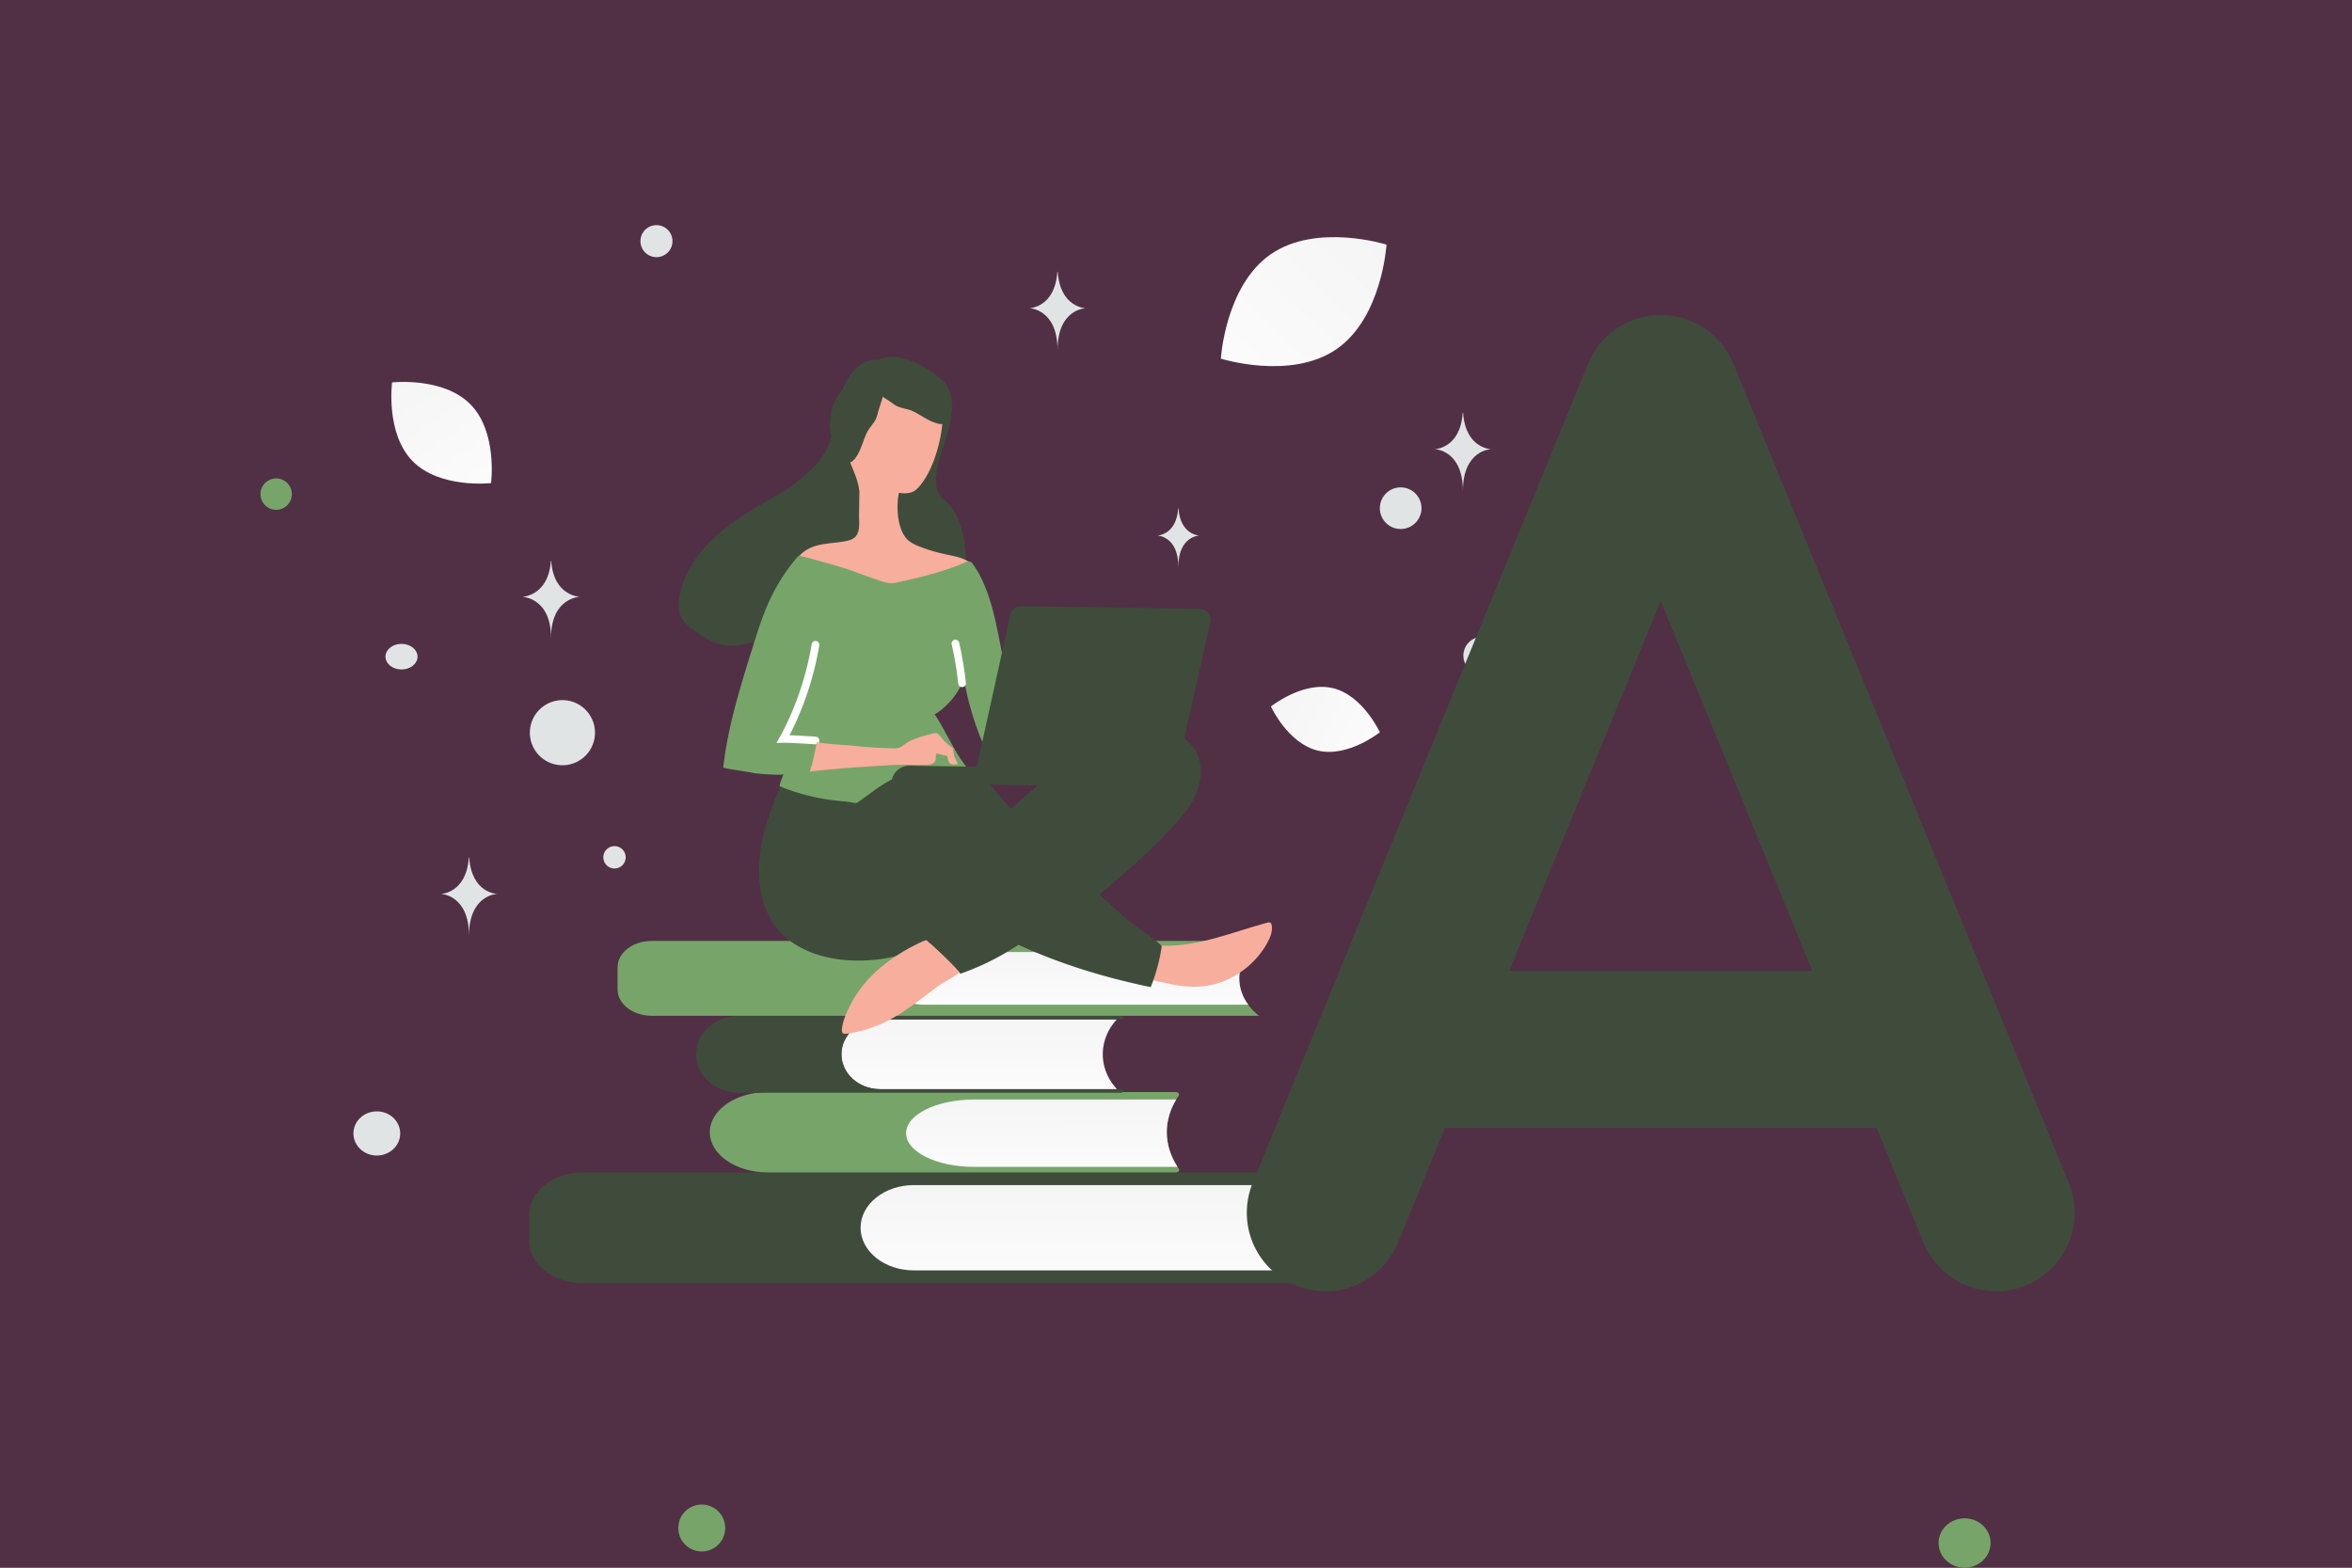 <?xml version="1.0" encoding="UTF-8" standalone="no"?>
<svg
   width="400"
   height="266.667"
   viewBox="0 0 400 266.667"
   fill="none"
   version="1.1"
   id="svg47"
   sodipodi:docname="program-course-development.svg"
   inkscape:version="1.3.2 (091e20e, 2023-11-25)"
   xmlns:inkscape="http://www.inkscape.org/namespaces/inkscape"
   xmlns:sodipodi="http://sodipodi.sourceforge.net/DTD/sodipodi-0.dtd"
   xmlns="http://www.w3.org/2000/svg"
   xmlns:svg="http://www.w3.org/2000/svg">
  <rect x="0" y="0" width="400" height="266.667" fill="#808080" stroke="none"/>
  <sodipodi:namedview
     id="namedview47"
     pagecolor="#505050"
     bordercolor="#eeeeee"
     borderopacity="1"
     inkscape:showpageshadow="0"
     inkscape:pageopacity="0"
     inkscape:pagecheckerboard="0"
     inkscape:deskcolor="#505050"
     inkscape:zoom="1.2672978"
     inkscape:cx="435.57244"
     inkscape:cy="211.86812"
     inkscape:window-width="1920"
     inkscape:window-height="1011"
     inkscape:window-x="0"
     inkscape:window-y="0"
     inkscape:window-maximized="1"
     inkscape:current-layer="svg47" />
  <rect
     style="fill:#451c38;fill-opacity:0.8;stroke-width:2.807;stroke-linejoin:bevel"
     id="rect1"
     width="400"
     height="266.667"
     x="0"
     y="0" />
  <path
     fill="transparent"
     d="M 10.636,-1.3085938e-8 H 389.364 V 252.485 H 10.636 Z"
     id="path1"
     style="stroke-width:0.421" />
  <path
     d="M 230.162,218.255 H 99.066 c -5.007,0 -9.067,-3.249 -9.067,-7.255 v -4.314 c 0,-4.008 4.06,-7.255 9.067,-7.255 h 131.094 c -5.997,5.245 -6.1,13.263 -0.242,18.606 z"
     fill="#3f4c3b"
     id="path2"
     style="stroke-width:0.421" />
  <path
     d="m 228.137,201.585 h -72.711 c -5.007,0 -9.067,3.249 -9.067,7.257 0,4.006 4.058,7.255 9.067,7.255 h 72.717 c -3.399,-4.45 -3.391,-10.072 -0.007,-14.512 z"
     fill="url(#a)"
     id="path3"
     style="fill:url(#a);stroke-width:0.421" />
  <path
     d="m 200.471,186.355 c 0.19,-0.275 -0.1,-0.595 -0.54,-0.595 h -69.366 c -5.436,0 -9.845,3.06 -9.845,6.836 0,3.775 4.408,6.837 9.845,6.837 h 69.385 c 0.442,0 0.734,-0.322 0.54,-0.599 -2.746,-3.951 -2.738,-8.545 -0.018,-12.479 z"
     fill="#77a569"
     id="path4"
     style="stroke-width:0.421" />
  <path
     d="m 200.033,187.032 h -34.379 c -6.381,0 -11.555,2.565 -11.555,5.728 0,3.163 5.173,5.728 11.555,5.728 h 34.604 c -2.365,-3.645 -2.429,-7.795 -0.225,-11.456 z"
     fill="url(#b)"
     id="path5"
     style="fill:url(#b);stroke-width:0.421" />
  <path
     d="m 189.938,185.266 h -40.359 c -3.579,0 -6.481,-2.657 -6.481,-5.934 0,-3.277 2.901,-5.934 6.481,-5.934 h 40.361 c -3.084,3.29 -3.205,8.116 -0.288,11.532 z"
     fill="url(#c)"
     id="path6"
     style="fill:url(#c);stroke-width:0.421" />
  <path
     d="m 143.101,179.331 c 0,-3.278 2.97,-5.934 6.634,-5.934 h 40.972 c 0.192,0 0.346,-0.14 0.344,-0.311 -0.002,-0.169 -0.154,-0.304 -0.344,-0.304 h -64.998 c -4.044,0 -7.322,2.932 -7.322,6.55 0,3.617 3.278,6.55 7.322,6.55 h 64.998 c 0.188,0 0.342,-0.137 0.344,-0.304 0.002,-0.17 -0.152,-0.311 -0.344,-0.311 h -40.972 c -3.664,-0.004 -6.634,-2.66 -6.634,-5.937 z"
     fill="#3f4c3b"
     id="path7"
     style="stroke-width:0.421" />
  <path
     d="M 214.107,160.054 H 110.833 c -3.207,0 -5.808,2.006 -5.808,4.481 v 3.768 c 0,2.474 2.601,4.481 5.808,4.481 h 103.274 l -0.054,-0.043 c -4.419,-3.55 -4.396,-9.161 0.054,-12.687 z"
     fill="#77a569"
     id="path8"
     style="stroke-width:0.421" />
  <path
     d="m 212.278,161.939 h -55.209 c -3.207,0 -5.808,2.006 -5.808,4.481 0,2.475 2.6,4.481 5.808,4.481 h 55.207 c -2.029,-2.776 -2.027,-6.19 0.002,-8.962 z"
     fill="url(#d)"
     id="path9"
     style="fill:url(#d);stroke-width:0.421" />
  <path
     d="m 207.384,167.168 c 3.437,-1.161 6.415,-3.634 8.154,-6.806 0.491,-0.875 0.893,-1.88 0.76,-2.875 -0.034,-0.202 -0.085,-0.442 -0.267,-0.537 -0.164,-0.094 -0.385,-0.043 -0.57,0.01 -5.74,1.549 -11.809,4.158 -17.833,3.883 -0.276,-0.004 -0.551,-0.027 -0.792,0.08 -0.296,0.124 -0.484,0.397 -0.617,0.689 -0.456,0.949 -0.85,2.745 -0.702,3.813 0.183,1.271 1.412,1.455 2.492,1.729 3.076,0.782 6.307,1.052 9.374,0.014 z"
     fill="#f8ae9d"
     id="path10"
     style="stroke-width:0.421" />
  <path
     d="m 207.914,160.044 c 0.462,-0.195 0.943,-0.39 1.44,-0.401 0.497,-0.011 1.044,0.255 1.202,0.735 0.105,0.332 0.008,0.68 -0.125,0.991 -0.361,0.803 -0.996,1.455 -1.667,2.033 -2.569,2.167 -5.861,3.477 -9.228,3.683 -1.49,0.087 -3.051,-0.046 -4.363,-0.747 0.655,-0.799 0.526,-1.94 0.596,-2.95 0.21,-2.956 2.73,-1.833 4.752,-1.839 2.537,-0.053 5.063,-0.548 7.394,-1.505 z"
     fill="#f8ae9d"
     id="path11"
     style="stroke-width:0.421" />
  <path
     d="m 131.009,138.179 -0.115,0.329 c -0.808,2.341 -1.432,4.757 -1.69,7.235 -0.474,4.551 0.42,9.877 3.843,13.183 4.565,4.407 11.889,5.088 17.842,4.039 a 15.069,15.069 0 0 0 6.681,-2.968 c 1.94,1.757 4.025,3.682 5.759,5.638 a 43.835,43.835 0 0 0 9.872,-4.923 c 7.265,3.327 14.675,5.572 22.499,7.198 a 30.374,30.374 0 0 0 1.87,-6.92 c 0.061,-0.385 -4.815,-3.676 -5.378,-4.144 -1.688,-1.423 -5.205,-4.674 -5.205,-4.674 0,0 4.432,-3.774 6.371,-5.546 a 92.069,92.069 0 0 0 5.896,-5.792 c 1.551,-1.667 3.067,-3.427 4.017,-5.508 0.95,-2.063 1.3,-4.502 0.505,-6.646 -2.509,-6.674 -12.636,-4.328 -17.339,-2.028 -3.889,1.908 -7.295,4.687 -10.573,7.504 -1.322,1.119 -2.626,2.276 -3.912,3.414 -1.013,-1.045 -2.133,-2.404 -3.09,-3.502 -1.03,-1.192 -2.207,-2.313 -3.63,-3.015 -1.496,-0.758 -2.876,-0.65 -4.472,-0.877 -0.715,-0.103 -1.411,-0.316 -2.107,-0.436 -2.09,-0.381 -4.301,0.026 -6.137,1.101 -1.743,1.021 -3.159,2.232 -5.205,2.623 -2.323,0.442 -5.021,0.181 -7.35,-0.13 -2.091,-0.289 -4.216,-0.763 -6.3,-0.353 -0.866,0.17 -1.197,1.379 -1.484,2.073 -0.383,1.005 -0.784,2.046 -1.169,3.125 z m 18.458,-76.976 c 0,0 -5.624,-0.895 -7.134,9.034 -1.678,11.038 -6.159,9.222 -13.276,18.184 -4.159,5.237 0.218,14.486 9.112,14.302 8.894,-0.179 16.927,-2.75 22.043,-1.65 5.116,1.1 5.397,-12.004 0.349,-16.047 -5.048,-4.043 5.715,-15.653 -0.843,-20.823 -6.558,-5.17 -10.25,-3.001 -10.25,-3.001 z"
     fill="#3f4c3b"
     id="path12"
     style="stroke-width:0.421" />
  <path
     d="m 115.849,104.983 c -0.513,-1.054 -0.482,-2.279 -0.297,-3.421 0.802,-4.905 4.238,-9.003 8.178,-12.006 3.953,-3.011 8.477,-5.161 12.635,-7.859 1.079,-0.703 2.161,-1.46 3.401,-1.839 1.239,-0.38 2.679,-0.339 3.702,0.46 0.723,0.561 1.14,1.427 1.383,2.295 0.533,1.899 0.329,3.909 0.004,5.835 -0.406,2.429 -1.002,4.833 -1.981,7.066 -0.784,1.801 -2.062,3.654 -3.981,4.007 -0.555,2.152 -1.699,4.169 -3.303,5.712 -1.834,1.77 -4.161,2.927 -6.574,3.735 -2.224,0.746 -4.657,1.233 -6.894,0.537 -1.328,-0.406 -2.497,-1.186 -3.641,-1.982 -1.02,-0.678 -2.08,-1.421 -2.631,-2.539 z m 20.1,-3.271 1.313,-2.085 c -0.28,0.029 -0.544,0.083 -0.811,0.192 -0.72,0.312 -1.155,1.447 -0.502,1.893 z"
     fill="#3f4c3b"
     id="path13"
     style="stroke-width:0.421" />
  <path
     d="m 160.279,69.933 c 0.068,0.369 0.08,0.755 0.055,1.196 a 24.564,24.564 0 0 1 -1.639,7.511 c -0.573,1.425 -1.275,2.83 -2.267,4.009 -0.412,0.49 -0.878,0.942 -1.487,1.117 -0.628,0.174 -1.419,0.199 -2.041,0.043 -0.549,2.271 -0.32,6.557 1.64,8.168 0.599,0.487 1.311,0.792 2.024,1.06 1.389,0.536 2.835,0.944 4.282,1.26 1.649,0.356 3.446,0.622 4.604,1.834 0.145,0.149 0.289,0.354 0.231,0.555 -0.039,0.128 -0.132,0.218 -0.243,0.29 -0.912,0.74 -2.04,1.145 -3.167,1.533 -1.977,0.669 -4.007,1.226 -6.071,1.599 -2.157,0.39 -4.384,0.577 -6.568,0.341 -1.688,-0.191 -3.354,-0.621 -4.886,-1.379 -1.606,-0.796 -3.25,-1.446 -4.911,-2.207 -1.405,-0.646 -2.791,-1.384 -4.313,-1.646 0.719,-1.368 2.22,-2.135 3.714,-2.499 1.494,-0.345 3.057,-0.376 4.569,-0.666 0.498,-0.103 0.996,-0.224 1.424,-0.53 1.171,-0.846 0.85,-2.726 0.869,-3.957 l 0.059,-3.896 c -0.174,-1.859 -0.941,-3.415 -1.613,-5.116 -1.026,-2.607 -1.239,-5.57 -0.334,-8.24 0.904,-2.652 2.961,-4.955 5.603,-5.889 2.643,-0.934 5.815,-0.408 7.844,1.535 1.286,1.251 2.335,2.37 2.623,3.973 z"
     fill="#f8ae9d"
     id="path14"
     style="stroke-width:0.421" />
  <path
     d="m 152.152,61.649 c 2.634,-0.294 5.034,0.996 6.813,2.995 1.497,1.676 2.377,3.888 2.333,6.111 -0.007,0.318 -0.042,0.664 -0.221,0.949 -0.476,0.683 -1.51,0.432 -2.284,0.128 -1.261,-0.487 -2.2,-1.199 -3.343,-1.799 -1.143,-0.6 -2.531,-0.513 -3.554,-1.342 -0.966,-0.799 -4.282,-2.482 -4.372,-3.784 -0.113,-1.591 2.801,-2.89 4.02,-3.154 0.174,-0.054 0.377,-0.079 0.608,-0.104 z"
     fill="#3f4c3b"
     id="path15"
     style="stroke-width:0.421" />
  <path
     d="m 144.564,65.25 c -2.227,1.437 -3.273,3.953 -3.388,6.627 -0.101,2.245 0.614,4.516 2.054,6.21 0.205,0.242 0.452,0.488 0.77,0.596 0.801,0.229 1.444,-0.62 1.851,-1.344 0.67,-1.174 0.947,-2.319 1.454,-3.507 0.507,-1.188 1.638,-1.997 1.907,-3.286 0.244,-1.23 1.751,-4.63 0.998,-5.695 -0.918,-1.304 -3.997,-0.47 -5.109,0.095 -0.169,0.068 -0.342,0.177 -0.537,0.304 z"
     fill="#3f4c3b"
     id="path16"
     style="stroke-width:0.421" />
  <path
     d="m 164.375,95.564 c 0.352,-0.16 0.773,-0.043 1.007,0.273 2.628,3.68 3.642,8.29 4.53,12.733 1.008,5.052 1.905,10.12 2.765,15.188 0.051,0.258 0.084,0.534 -0.03,0.771 -0.114,0.237 -0.373,0.362 -0.614,0.469 -1.518,0.731 -3.055,1.443 -4.573,2.173 a 50.451,50.451 0 0 1 -3.518,-11.652 c -0.975,2.466 -2.735,4.609 -4.981,6.008 1.673,2.397 3.733,7.189 5.741,9.296 0.308,0.335 2.209,-0.187 2.633,-0.328 0.264,0.758 -0.973,-0.051 -0.967,0.721 -1.142,0.166 -2.602,-0.518 -3.776,-0.664 a 19.442,19.442 0 0 0 -4.264,-0.028 c -2.357,0.258 -4.647,0.996 -6.741,2.104 a 24.015,24.015 0 0 0 -2.988,1.884 c -0.818,0.613 -2.843,2.052 -2.843,2.052 -0.149,0.108 -0.845,-0.05 -1.01,-0.089 a 18.582,18.582 0 0 0 -1.449,-0.188 c -1.212,-0.092 -2.441,-0.258 -3.632,-0.478 -2.402,-0.441 -4.762,-1.12 -7.027,-2.055 -0.218,-0.169 0.56,-1.775 0.602,-2.086 -0.041,0.293 -4.502,-0.068 -4.942,-0.149 -1.759,-0.358 -3.539,-0.55 -5.298,-0.926 0.788,-7.083 2.95,-13.925 5.075,-20.712 0.831,-2.671 1.68,-5.342 2.858,-7.86 1.254,-2.683 2.873,-5.195 4.818,-7.426 0.056,-0.054 0.149,-0.09 0.222,-0.07 0.934,0.235 6.628,1.7 9.461,2.754 1.444,0.555 2.907,1.055 4.388,1.555 0.585,0.193 1.189,0.386 1.796,0.377 0.405,-0.012 0.81,-0.098 1.198,-0.184 3.947,-0.877 7.895,-1.828 11.559,-3.464 z"
     fill="#77a569"
     id="path17"
     style="stroke-width:0.421" />
  <path
     d="m 138.685,109.676 c -0.162,1.009 -0.38,2.035 -0.598,3.042 a 53.549,53.549 0 0 1 -2.033,6.733 c -0.421,1.097 -0.86,2.174 -1.354,3.252 -0.247,0.529 -0.494,1.058 -0.76,1.587 -0.133,0.255 -0.265,0.529 -0.398,0.784 -0.114,0.219 -0.245,0.419 -0.359,0.619 0.791,-0.024 4.694,0.201 5.501,0.268"
     stroke="#ffffff"
     stroke-width="1.303"
     stroke-miterlimit="10"
     stroke-linecap="round"
     id="path18" />
  <path
     d="m 138.812,126.754 c -0.081,0.513 -0.181,1.027 -0.299,1.539 l -0.354,1.539 c -0.117,0.439 -0.383,0.987 -0.39,1.446 9.3e-4,-0.092 3.13,-0.357 3.425,-0.389 3.258,-0.318 6.533,-0.507 9.79,-0.715 2.116,-0.133 4.192,-0.083 6.306,-0.069 0.625,0.009 1.361,-0.053 1.7,-0.563 0.282,-0.437 0.052,-0.992 0.278,-1.392 0.146,0.039 1.849,0.469 1.832,0.432 0.068,0.387 0.202,1.198 0.604,1.387 0.146,0.058 0.293,0.078 0.44,0.08 0.221,0.004 0.442,-0.03 0.663,-0.064 a 0.14,0.14 0 0 0 0.093,-0.035 c 0.037,-0.036 9.4e-4,-0.092 -0.035,-0.147 a 4.381,4.381 0 0 1 -0.752,-2.511 c -0.528,-0.357 -1.055,-0.77 -1.507,-1.218 -0.362,-0.373 -0.63,-0.855 -1.03,-1.174 -0.417,-0.356 -0.825,-0.141 -1.286,-0.019 a 22.048,22.048 0 0 0 -1.587,0.417 c -1.016,0.315 -2.033,0.704 -2.888,1.335 -0.297,0.216 -0.577,0.451 -0.927,0.555 -0.332,0.105 -0.7,0.1 -1.049,0.094 -2.149,-0.051 -4.299,-0.157 -6.427,-0.391 -2.184,-0.236 -3.673,-0.203 -6.534,-0.632 -4.3e-4,0.019 -0.003,0.184 -0.063,0.495 z"
     fill="#f8ae9d"
     id="path19"
     style="stroke-width:0.421" />
  <path
     d="m 162.487,109.472 c 0.514,2.222 0.885,4.465 1.135,6.755"
     stroke="#ffffff"
     stroke-width="1.303"
     stroke-miterlimit="10"
     stroke-linecap="round"
     id="path20" />
  <path
     d="m 205.833,105.807 -6.309,28.137 -47.908,-0.728 c 0.025,-1.654 1.387,-2.993 3.059,-2.968 l 11.449,0.174 5.705,-25.886 c 0.178,-0.843 0.941,-1.437 1.786,-1.425 l 30.469,0.463 c 1.157,0.036 2.005,1.097 1.749,2.232 z"
     fill="#3f4c3b"
     id="path21"
     style="stroke-width:0.421" />
  <path
     d="m 143.249,174.557 c 0.222,-1.283 0.848,-2.597 1.435,-3.746 2.424,-4.705 6.757,-8.022 11.424,-10.303 0.481,-0.232 0.963,-0.463 1.462,-0.64 -0.037,0.055 -0.075,0.109 -0.113,0.182 v 0.018 h -0.018 c 0.056,-0.036 0.093,-0.072 0.149,-0.108 1.886,1.701 3.898,3.57 5.615,5.452 -1.135,0.92 -2.782,1.667 -3.6,2.28 -1.933,1.423 -3.794,2.938 -5.8,4.268 -2.693,1.815 -5.562,3.132 -8.769,3.708 -1.235,0.22 -1.882,0.449 -1.867,-0.506 0.02,-0.147 0.042,-0.348 0.083,-0.605 z"
     fill="#f8ae9d"
     id="path22"
     style="stroke-width:0.421" />
  <path
     d="m 146.376,170.855 c 1.249,-2.352 3.188,-4.142 5.307,-5.728 1.488,-1.117 3.065,-2.122 4.57,-3.147 0.427,-0.287 1.266,-1.065 1.989,-1.44 1.505,1.365 3.045,2.803 4.438,4.295 -4.601,2.798 -8.7,6.448 -13.748,8.43 -0.462,0.177 -0.943,0.353 -1.439,0.364 -0.497,0.011 -1.026,-0.199 -1.314,-0.608 -0.45,-0.632 -0.161,-1.491 0.198,-2.166 z"
     fill="#f8ae9d"
     id="path23"
     style="stroke-width:0.421" />
  <path
     d="m 224.142,127.684 c 5.114,1.212 10.522,-3.125 10.522,-3.125 0,0 -2.886,-6.299 -8.002,-7.506 -5.114,-1.212 -10.521,3.122 -10.521,3.122 0,0 2.886,6.299 8,7.51 z"
     fill="url(#e)"
     id="path24"
     style="fill:url(#e);stroke-width:0.421" />
  <path
     d="m 227.289,59.395 c -7.778,5.357 -19.66,1.613 -19.66,1.613 0,0 0.736,-12.429 8.518,-17.781 7.778,-5.357 19.654,-1.618 19.654,-1.618 0,0 -0.736,12.429 -8.513,17.786 z"
     fill="url(#f)"
     id="path25"
     style="fill:url(#f);stroke-width:0.421" />
  <path
     d="m 70.177,78.443 c 4.646,4.728 13.333,3.731 13.333,3.731 0,0 1.15,-8.663 -3.501,-13.388 -4.646,-4.729 -13.329,-3.735 -13.329,-3.735 0,0 -1.15,8.664 3.496,13.392 z"
     fill="url(#g)"
     id="path26"
     style="fill:url(#g);stroke-width:0.421" />
  <circle
     r="3.991"
     transform="scale(1,-1)"
     fill="#77a569"
     id="circle26"
     cx="119.345"
     cy="-259.917"
     style="stroke-width:0.421" />
  <ellipse
     rx="4.419"
     ry="4.198"
     transform="scale(1,-1)"
     fill="#77a569"
     id="ellipse26"
     cx="334.113"
     cy="-262.469"
     style="stroke-width:0.421" />
  <circle
     cx="46.968"
     cy="84.051"
     r="2.667"
     fill="#77a569"
     id="circle27"
     style="stroke-width:0.421" />
  <ellipse
     cx="64.086"
     cy="192.802"
     rx="3.977"
     ry="3.757"
     fill="#e1e4e5"
     id="ellipse27"
     style="stroke-width:0.421" />
  <circle
     cx="252.067"
     cy="111.518"
     r="3.193"
     fill="#e1e4e5"
     id="circle28"
     style="stroke-width:0.421" />
  <circle
     cx="104.508"
     cy="145.829"
     r="1.907"
     fill="#e1e4e5"
     id="circle29"
     style="stroke-width:0.421" />
  <circle
     cx="111.645"
     cy="41.02"
     r="2.724"
     fill="#e1e4e5"
     id="circle30"
     style="stroke-width:0.421" />
  <circle
     cx="80.396"
     cy="-272.822"
     r="2.662"
     transform="rotate(105)"
     fill="#e1e4e5"
     id="circle31"
     style="stroke-width:0.421" />
  <circle
     cx="238.21"
     cy="86.443"
     r="3.542"
     fill="#e1e4e5"
     id="circle32"
     style="stroke-width:0.421" />
  <ellipse
     cx="68.282"
     cy="111.699"
     rx="2.724"
     ry="2.179"
     fill="#e1e4e5"
     id="ellipse32"
     style="stroke-width:0.421" />
  <circle
     cx="95.63"
     cy="-124.649"
     r="5.541"
     transform="rotate(105)"
     fill="#e1e4e5"
     id="circle33"
     style="stroke-width:0.421" />
  <path
     d="m 93.749,95.447 h -0.071 c -0.422,5.98 -4.869,6.072 -4.869,6.072 0,0 4.904,0.096 4.904,7.005 0,-6.909 4.904,-7.005 4.904,-7.005 0,0 -4.445,-0.092 -4.867,-6.072 z M 179.887,46.25 h -0.069 c -0.412,6.084 -4.756,6.177 -4.756,6.177 0,0 4.79,0.097 4.79,7.127 0,-7.03 4.79,-7.127 4.79,-7.127 0,0 -4.341,-0.094 -4.754,-6.177 z m 68.942,23.979 h -0.07 c -0.412,6.084 -4.756,6.177 -4.756,6.177 0,0 4.79,0.098 4.79,7.127 0,-7.03 4.79,-7.127 4.79,-7.127 0,0 -4.342,-0.093 -4.754,-6.177 z M 79.799,145.883 h -0.07 c -0.412,6.084 -4.756,6.177 -4.756,6.177 0,0 4.79,0.098 4.79,7.127 0,-7.03 4.79,-7.127 4.79,-7.127 0,0 -4.342,-0.093 -4.754,-6.177 z M 200.425,86.48 h -0.052 c -0.308,4.546 -3.553,4.615 -3.553,4.615 0,0 3.579,0.073 3.579,5.325 0,-5.252 3.579,-5.325 3.579,-5.325 0,0 -3.244,-0.07 -3.552,-4.615 z"
     fill="#e1e4e5"
     id="path33"
     style="stroke-width:0.421" />
  <g
     id="g47"
     transform="matrix(0.421,0,0,0.421,10.636,-1.3085938e-8)">
    <path
       d="m 510.113,490 135.5,-331 135.5,331 m -27,-66 h -217"
       stroke="#3f4c3b"
       stroke-width="63.436"
       stroke-linecap="round"
       stroke-linejoin="round"
       id="path34" />
  </g>
  <defs
     id="defs47">
    <linearGradient
       id="a"
       x1="423.848"
       y1="532.861"
       x2="423.659"
       y2="441.517"
       gradientUnits="userSpaceOnUse"
       gradientTransform="matrix(0.421,0,0,0.421,10.636,-1.3085938e-8)">
      <stop
         stop-color="#fff"
         id="stop34" />
      <stop
         offset="1"
         stop-color="#EEE"
         id="stop35" />
    </linearGradient>
    <linearGradient
       id="b"
       x1="398.108"
       y1="486.946"
       x2="397.9"
       y2="414.835"
       gradientUnits="userSpaceOnUse"
       gradientTransform="matrix(0.421,0,0,0.421,10.636,-1.3085938e-8)">
      <stop
         stop-color="#fff"
         id="stop36" />
      <stop
         offset="1"
         stop-color="#EEE"
         id="stop37" />
    </linearGradient>
    <linearGradient
       id="c"
       x1="372.809"
       y1="456.073"
       x2="372.588"
       y2="381.369"
       gradientUnits="userSpaceOnUse"
       gradientTransform="matrix(0.421,0,0,0.421,10.636,-1.3085938e-8)">
      <stop
         stop-color="#fff"
         id="stop38" />
      <stop
         offset="1"
         stop-color="#EEE"
         id="stop39" />
    </linearGradient>
    <linearGradient
       id="d"
       x1="409.769"
       y1="418.064"
       x2="409.672"
       y2="361.651"
       gradientUnits="userSpaceOnUse"
       gradientTransform="matrix(0.421,0,0,0.421,10.636,-1.3085938e-8)">
      <stop
         stop-color="#fff"
         id="stop40" />
      <stop
         offset="1"
         stop-color="#EEE"
         id="stop41" />
    </linearGradient>
    <linearGradient
       id="e"
       x1="553.133"
       y1="310.584"
       x2="446.753"
       y2="260.326"
       gradientUnits="userSpaceOnUse"
       gradientTransform="matrix(0.421,0,0,0.421,10.636,-1.3085938e-8)">
      <stop
         stop-color="#fff"
         id="stop42" />
      <stop
         offset="1"
         stop-color="#EEE"
         id="stop43" />
    </linearGradient>
    <linearGradient
       id="f"
       x1="442.851"
       y1="182.914"
       x2="588.34"
       y2="29.5"
       gradientUnits="userSpaceOnUse"
       gradientTransform="matrix(0.421,0,0,0.421,10.636,-1.3085938e-8)">
      <stop
         stop-color="#fff"
         id="stop44" />
      <stop
         offset="1"
         stop-color="#EEE"
         id="stop45" />
    </linearGradient>
    <linearGradient
       id="g"
       x1="185.539"
       y1="224.791"
       x2="105.726"
       y2="99.678"
       gradientUnits="userSpaceOnUse"
       gradientTransform="matrix(0.421,0,0,0.421,10.636,-1.3085938e-8)">
      <stop
         stop-color="#fff"
         id="stop46" />
      <stop
         offset="1"
         stop-color="#EEE"
         id="stop47" />
    </linearGradient>
  </defs>
</svg>
